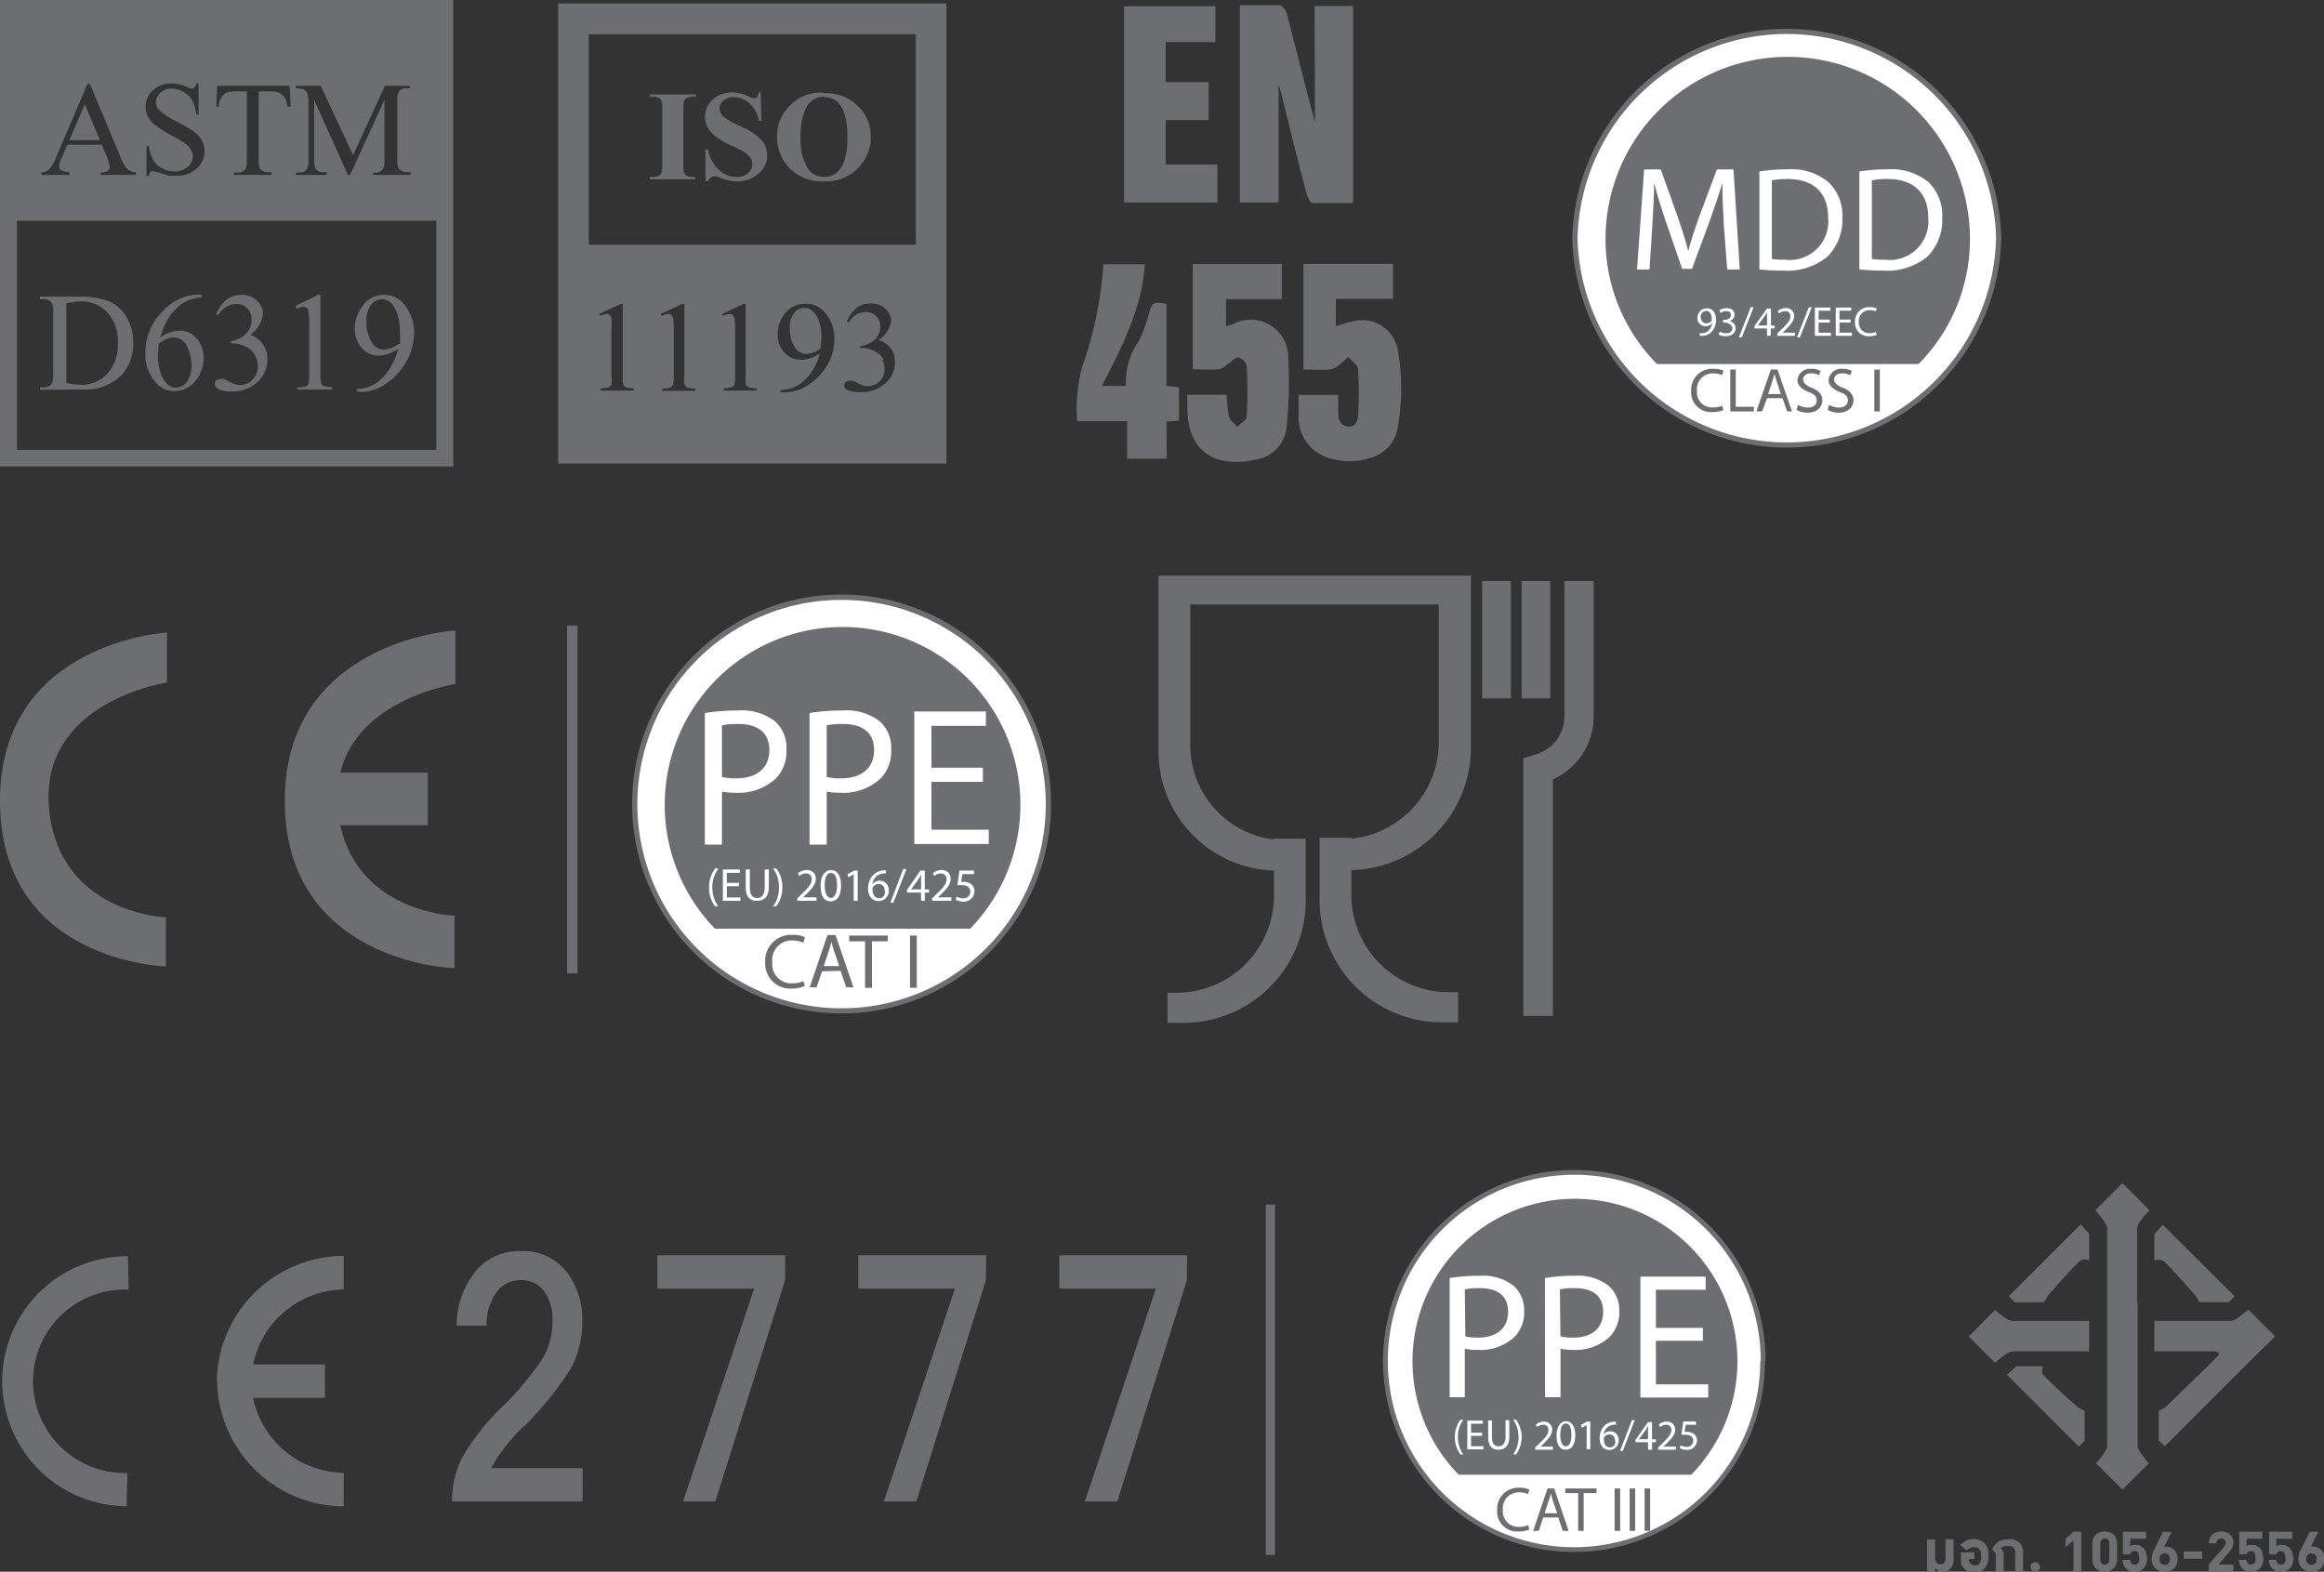 <svg xmlns="http://www.w3.org/2000/svg" viewBox="0 0 185.96 125.76"><rect x="0" y="0" width="185.96" height="125.76" fill="#333333" stroke="none"/><defs><style>.cls-1,.cls-2{fill:#6d6e71;}.cls-1{fill-rule:evenodd;}.cls-3{fill:#fff;}</style></defs><title>Asset 8</title><g id="Layer_2" data-name="Layer 2"><g id="Layer_1-2" data-name="Layer 1"><path class="cls-1" d="M92.7,46.06h25v13.8a9.8,9.8,0,0,1-9.57,9.76v2a7.8,7.8,0,0,0,7.78,7.77h.76v2.41h-1.31a9.79,9.79,0,0,1-9.77-9.76v-5h2.54v.07a7.79,7.79,0,0,0,7-7.74v-11H95.24V59.64a7.61,7.61,0,0,0,6.7,7.53v-.06h2.54v.11h0v2.4h0v2.46a9.78,9.78,0,0,1-9.75,9.76H93.42V79.43h.75a7.79,7.79,0,0,0,7.77-7.77v-2A9.55,9.55,0,0,1,92.7,60.1Zm25.9,9.82h2.3V46.49h-2.3Zm3.16,0h2.29V46.49h-2.29Zm.13,25.41V60.67l.85-.26a3.71,3.71,0,0,0,1.52-.84,3.31,3.31,0,0,0,.92-2.28V46.49h2.34V57.33a5.5,5.5,0,0,1-1.63,3.91,5.74,5.74,0,0,1-1.63,1.12V81.29Z"/><path class="cls-2" d="M13.36,50.61v4s-10.17,1.5-9.44,10,9.36,8.79,9.36,8.79v3.93S.07,77,0,64.18,13.36,50.61,13.36,50.61"/><path class="cls-2" d="M36.32,54.75l.12,0V50.46h-.15c-.14,0-13.57.94-13.5,13.71s13.3,13.29,13.43,13.29h.15V73.26h-.14c-.08,0-7.51-.34-9-7.22h7V61.82h-7c1.42-5.85,9-7.06,9.13-7.07"/><rect class="cls-2" x="45.38" y="50.05" width="0.83" height="27.83"/><path class="cls-2" d="M84.1,64.32A16.76,16.76,0,1,1,67.34,47.57,16.76,16.76,0,0,1,84.1,64.32"/><path class="cls-3" d="M83.68,64.32A16.34,16.34,0,1,1,67.34,48,16.34,16.34,0,0,1,83.68,64.32"/><path class="cls-2" d="M77.63,74.31a14.23,14.23,0,1,0-20.42,0Z"/><path class="cls-3" d="M56.4,57.05a16,16,0,0,1,2.63-.2,4.33,4.33,0,0,1,3,.88A2.86,2.86,0,0,1,62.93,60a3.09,3.09,0,0,1-.82,2.26,4.35,4.35,0,0,1-3.24,1.17,5.2,5.2,0,0,1-1.1-.09v4.24H56.4Zm1.37,5.12a4.54,4.54,0,0,0,1.13.11c1.65,0,2.66-.81,2.66-2.27s-1-2.08-2.5-2.08a5.87,5.87,0,0,0-1.29.11Z"/><path class="cls-3" d="M64.78,57.05a15.9,15.9,0,0,1,2.63-.2,4.33,4.33,0,0,1,3,.88A2.86,2.86,0,0,1,71.31,60a3.09,3.09,0,0,1-.82,2.26,4.35,4.35,0,0,1-3.24,1.17,5.2,5.2,0,0,1-1.1-.09v4.24H64.78Zm1.37,5.12a4.54,4.54,0,0,0,1.13.11c1.65,0,2.66-.81,2.66-2.27s-1-2.08-2.5-2.08a5.87,5.87,0,0,0-1.29.11Z"/><polygon class="cls-3" points="78.65 62.56 74.53 62.56 74.53 66.39 79.12 66.39 79.12 67.53 73.16 67.53 73.16 56.93 78.89 56.93 78.89 58.08 74.53 58.08 74.53 61.43 78.65 61.43 78.65 62.56"/><path class="cls-3" d="M57.49,69.5A2.39,2.39,0,0,0,57,71a2.47,2.47,0,0,0,.47,1.51h-.26A2.42,2.42,0,0,1,56.74,71a2.52,2.52,0,0,1,.49-1.52Z"/><polygon class="cls-3" points="59.14 70.91 58.16 70.91 58.16 71.81 59.25 71.81 59.25 72.08 57.84 72.08 57.84 69.57 59.2 69.57 59.2 69.84 58.16 69.84 58.16 70.64 59.14 70.64 59.14 70.91"/><path class="cls-3" d="M60,69.57v1.49c0,.56.25.8.59.8s.6-.25.6-.8V69.57h.33V71c0,.76-.4,1.08-.95,1.08s-.9-.29-.9-1.07V69.57Z"/><path class="cls-3" d="M61.86,72.53A2.54,2.54,0,0,0,62.33,71a2.45,2.45,0,0,0-.47-1.51h.25A2.34,2.34,0,0,1,62.6,71a2.39,2.39,0,0,1-.49,1.52Z"/><path class="cls-3" d="M63.8,72.08v-.2l.25-.25c.62-.59.9-.9.9-1.26a.44.44,0,0,0-.48-.48.77.77,0,0,0-.51.21l-.11-.23a1.09,1.09,0,0,1,.69-.25.68.68,0,0,1,.74.7c0,.45-.33.81-.83,1.3l-.2.18h1.09v.27Z"/><path class="cls-3" d="M67.3,70.85c0,.82-.3,1.27-.84,1.27s-.79-.44-.8-1.24.35-1.26.85-1.26.79.46.79,1.23m-1.31,0c0,.63.2,1,.49,1s.5-.39.5-1-.15-1-.49-1-.5.34-.5,1"/><polygon class="cls-3" points="68.31 69.97 68.3 69.97 67.88 70.19 67.82 69.95 68.35 69.66 68.63 69.66 68.63 72.08 68.31 72.08 68.31 69.97"/><path class="cls-3" d="M70.89,69.89a1.14,1.14,0,0,0-.25,0,1,1,0,0,0-.84.86h0a.74.74,0,0,1,1.32.5.82.82,0,0,1-.81.85c-.52,0-.85-.4-.85-1A1.53,1.53,0,0,1,69.88,70a1.35,1.35,0,0,1,.77-.36l.24,0Zm-.1,1.4c0-.35-.19-.56-.49-.56a.58.58,0,0,0-.48.3.33.33,0,0,0,0,.15c0,.4.19.69.53.69s.47-.24.47-.58"/><polygon class="cls-3" points="71.24 72.23 72.28 69.53 72.53 69.53 71.49 72.23 71.24 72.23"/><path class="cls-3" d="M73.7,72.08v-.66H72.57v-.21l1.08-1.55H74v1.51h.34v.25H74v.66Zm0-.91v-.81c0-.13,0-.25,0-.38h0l-.2.36-.6.82h.8Z"/><path class="cls-3" d="M74.59,72.08v-.2l.25-.25c.62-.59.9-.9.9-1.26a.44.44,0,0,0-.48-.48.77.77,0,0,0-.51.21l-.1-.23a1,1,0,0,1,.68-.25.68.68,0,0,1,.74.7c0,.45-.32.81-.83,1.3l-.2.18h1.09v.27Z"/><path class="cls-3" d="M77.94,69.94H77l-.09.62.2,0a1,1,0,0,1,.52.13.69.69,0,0,1,.34.62.83.83,0,0,1-.9.83,1.14,1.14,0,0,1-.6-.15l.08-.25a1.08,1.08,0,0,0,.52.14.53.53,0,0,0,.57-.53c0-.31-.21-.53-.7-.53l-.33,0,.16-1.16h1.16Z"/><path class="cls-2" d="M64.4,78.9a2.69,2.69,0,0,1-1.11.2A2,2,0,0,1,61.23,77a2.08,2.08,0,0,1,2.18-2.2,2.22,2.22,0,0,1,1,.19l-.13.44a2,2,0,0,0-.85-.18A1.56,1.56,0,0,0,61.8,77a1.52,1.52,0,0,0,1.6,1.68,2.27,2.27,0,0,0,.89-.17Z"/><path class="cls-2" d="M65.78,77.72,65.34,79h-.55l1.42-4.18h.65L68.29,79h-.58l-.45-1.32Zm1.37-.42-.41-1.2a6.78,6.78,0,0,1-.21-.76h0q-.09.38-.21.75l-.41,1.21Z"/><polygon class="cls-2" points="69.22 75.32 67.95 75.32 67.95 74.86 71.04 74.86 71.04 75.32 69.77 75.32 69.77 79.04 69.22 79.04 69.22 75.32"/><rect class="cls-2" x="72.82" y="74.86" width="0.54" height="4.18"/><path class="cls-2" d="M0,37.33H36.27V0H0ZM32,13.56a.79.79,0,0,0,.61.22h.25V14h-3v-.19H30a.71.71,0,0,0,.64-.28,1.5,1.5,0,0,0,.12-.76V8l-2.75,6h-.17L25.14,8v4.74a1.53,1.53,0,0,0,.14.82.81.81,0,0,0,.61.22h.26V14H23.67v-.19h.26a.71.71,0,0,0,.63-.28,1.5,1.5,0,0,0,.12-.76V8.1a1.61,1.61,0,0,0-.11-.68.57.57,0,0,0-.27-.26,1.54,1.54,0,0,0-.63-.1V6.87h2l2.58,5.55L30.8,6.87h2v.19h-.25a.72.72,0,0,0-.64.27,1.55,1.55,0,0,0-.12.77v4.64a1.41,1.41,0,0,0,.15.82m-11.08,0a.82.82,0,0,0,.61.22h.25V14h-3v-.19H19a.74.74,0,0,0,.64-.28,1.67,1.67,0,0,0,.11-.76V7.31h-.85a2.32,2.32,0,0,0-.71.08.88.88,0,0,0-.46.38,1.49,1.49,0,0,0-.23.77h-.2l.08-1.67h5.8l.08,1.67H23a1.86,1.86,0,0,0-.16-.63,1,1,0,0,0-.43-.45,1.47,1.47,0,0,0-.71-.15h-1v5.43a1.53,1.53,0,0,0,.14.82M15.29,12a1.58,1.58,0,0,0-.45-.5,12.88,12.88,0,0,0-1.11-.66,11.16,11.16,0,0,1-1.3-.82,2,2,0,0,1-.58-.67,1.57,1.57,0,0,1-.2-.81,1.77,1.77,0,0,1,.58-1.31,2.12,2.12,0,0,1,1.5-.55,3,3,0,0,1,1.2.27,1.12,1.12,0,0,0,.41.13A.32.32,0,0,0,15.57,7a.65.65,0,0,0,.13-.32h.19V9.16H15.7A3.16,3.16,0,0,0,15.37,8a1.93,1.93,0,0,0-.7-.66,2,2,0,0,0-.93-.25,1.21,1.21,0,0,0-.9.34,1,1,0,0,0-.36.75.87.87,0,0,0,.23.6,5.78,5.78,0,0,0,1.54,1,10.5,10.5,0,0,1,1.36.82,2,2,0,0,1,.56.68,1.73,1.73,0,0,1,.2.81,1.83,1.83,0,0,1-.63,1.39,2.24,2.24,0,0,1-1.61.58,3.52,3.52,0,0,1-.58,0c-.11,0-.33-.09-.67-.2a3.87,3.87,0,0,0-.65-.16.29.29,0,0,0-.21.08.58.58,0,0,0-.11.32h-.19V11.69h.19a3.22,3.22,0,0,0,.37,1.15,1.67,1.67,0,0,0,.7.63,2.16,2.16,0,0,0,1,.25,1.5,1.5,0,0,0,1-.34A1.05,1.05,0,0,0,15.29,12m-6.72.58-.43-1H5.39l-.48,1.12a1.77,1.77,0,0,0-.18.62.36.36,0,0,0,.15.29,1.49,1.49,0,0,0,.67.16V14H3.31v-.19a1.23,1.23,0,0,0,.58-.21,3.11,3.11,0,0,0,.59-1L7,6.71h.19l2.47,5.9a2.72,2.72,0,0,0,.54.93,1.13,1.13,0,0,0,.68.24V14H8.06v-.19a1.22,1.22,0,0,0,.57-.14.37.37,0,0,0,.15-.3,2.25,2.25,0,0,0-.21-.73M1.36,17.66H34.91V36H1.36Z"/><polygon class="cls-2" points="5.55 11.21 7.99 11.21 6.79 8.34 5.55 11.21"/><path class="cls-2" d="M3.2,31.18V31h.27a.73.73,0,0,0,.67-.3,1.72,1.72,0,0,0,.12-.81V25.05a1.57,1.57,0,0,0-.15-.87.8.8,0,0,0-.64-.24H3.2v-.2h3a6.49,6.49,0,0,1,2.54.38,3,3,0,0,1,1.39,1.26,3.83,3.83,0,0,1,.53,2A3.7,3.7,0,0,1,9.74,30a4.17,4.17,0,0,1-3.22,1.17Zm2.11-.54a5.83,5.83,0,0,0,1.17.15,2.79,2.79,0,0,0,2.11-.89,3.42,3.42,0,0,0,.84-2.43A3.42,3.42,0,0,0,8.59,25a2.82,2.82,0,0,0-2.15-.88,5,5,0,0,0-1.13.15Z"/><path class="cls-2" d="M16.14,23.59v.2a3.57,3.57,0,0,0-1.18.29,3.09,3.09,0,0,0-.9.66,3.77,3.77,0,0,0-.74,1A5.52,5.52,0,0,0,12.83,27a2.76,2.76,0,0,1,1.58-.54,1.73,1.73,0,0,1,1.32.61,2.28,2.28,0,0,1,.56,1.58,2.82,2.82,0,0,1-.56,1.7,2.13,2.13,0,0,1-1.8.94,1.82,1.82,0,0,1-1.3-.51,3.34,3.34,0,0,1-1-2.54,4.56,4.56,0,0,1,.4-1.9,4.83,4.83,0,0,1,1.15-1.59,4,4,0,0,1,1.42-.94,3.77,3.77,0,0,1,1.26-.24Zm-3.41,3.83a8.83,8.83,0,0,0-.1,1.2,3.81,3.81,0,0,0,.2,1.14,2.15,2.15,0,0,0,.58,1,.92.92,0,0,0,.68.26,1.09,1.09,0,0,0,.85-.45,2,2,0,0,0,.38-1.29,3.34,3.34,0,0,0-.38-1.62A1.17,1.17,0,0,0,13.88,27a1.47,1.47,0,0,0-.44.08,5.34,5.34,0,0,0-.71.38"/><path class="cls-2" d="M17.29,25.15A3.12,3.12,0,0,1,18.1,24a1.82,1.82,0,0,1,1.21-.4,1.67,1.67,0,0,1,1.37.58,1.43,1.43,0,0,1,.36.92,2.36,2.36,0,0,1-1,1.68,2.18,2.18,0,0,1,1,.77,1.93,1.93,0,0,1,.35,1.17,2.44,2.44,0,0,1-.61,1.67,2.89,2.89,0,0,1-2.32.93,2,2,0,0,1-1-.19.51.51,0,0,1-.27-.4.35.35,0,0,1,.13-.28.41.41,0,0,1,.31-.12,1,1,0,0,1,.28,0l.42.2a3.45,3.45,0,0,0,.45.21,1.56,1.56,0,0,0,.44.06,1.31,1.31,0,0,0,1-.44,1.4,1.4,0,0,0,.41-1,2,2,0,0,0-.19-.85,1.53,1.53,0,0,0-.31-.46,2.2,2.2,0,0,0-.65-.4,2.22,2.22,0,0,0-.84-.18h-.17v-.16A2.34,2.34,0,0,0,19.3,27a1.7,1.7,0,0,0,.63-.62,1.67,1.67,0,0,0,.2-.8,1.2,1.2,0,0,0-1.24-1.26,1.67,1.67,0,0,0-1.42.91Z"/><path class="cls-2" d="M23.65,24.47l1.81-.88h.18v6.27a2.89,2.89,0,0,0,.06.78.41.41,0,0,0,.21.24,2.05,2.05,0,0,0,.67.09v.2H23.79V31a2.08,2.08,0,0,0,.68-.09.43.43,0,0,0,.21-.21,3,3,0,0,0,.06-.81v-4a5.36,5.36,0,0,0-.06-1,.41.41,0,0,0-.14-.26.38.38,0,0,0-.24-.08,1.38,1.38,0,0,0-.57.17Z"/><path class="cls-2" d="M28.54,31.33v-.21a2.76,2.76,0,0,0,1.33-.33,3.53,3.53,0,0,0,1.19-1.12,4.94,4.94,0,0,0,.8-1.76,3,3,0,0,1-1.56.55,1.76,1.76,0,0,1-1.34-.6,2.31,2.31,0,0,1-.57-1.61A2.9,2.9,0,0,1,29,24.51a2.06,2.06,0,0,1,1.75-.92,2,2,0,0,1,1.57.75,3.44,3.44,0,0,1,.81,2.32A4.6,4.6,0,0,1,32.47,29a5,5,0,0,1-1.69,1.77,3.42,3.42,0,0,1-1.92.59ZM32,27.51A9.72,9.72,0,0,0,32,26.37a4.09,4.09,0,0,0-.18-1.15,2.2,2.2,0,0,0-.51-.95,1,1,0,0,0-.76-.33,1.09,1.09,0,0,0-.85.44,2,2,0,0,0-.37,1.31,2.9,2.9,0,0,0,.49,1.8,1.06,1.06,0,0,0,.88.48,1.87,1.87,0,0,0,.6-.12,2.4,2.4,0,0,0,.61-.34"/><path class="cls-2" d="M105.19.48h3.08V16.25c-1,0-2.14,0-3.22,0-.19,0-.44-.49-.51-.79-.7-2.64-1.36-5.28-2-7.92-.05-.22-.12-.43-.23-.79v9.45h-3.1V.42c1.08,0,2.15,0,3.2,0,.21,0,.51.45.58.74.75,2.88,1.46,5.76,2.23,8.64Z"/><path class="cls-2" d="M95,31.59h3.16a9.88,9.88,0,0,0,.18,1.75c.08.3.43.54.66.81.27-.27.74-.51.76-.79a40.06,40.06,0,0,0,0-4.1,1,1,0,0,0-.68-.67c-.24,0-.53.34-.8.52s-.49.42-.76.44c-.67.06-1.36,0-2.08,0V21.13h7.13v2.8H98.1V26.1c.21-.07.41-.1.59-.18a3,3,0,0,1,4.39,2.67,34.31,34.31,0,0,1-.13,5.55,2.91,2.91,0,0,1-2.57,2.65l-.37.08c-3.15.5-5-1.06-5-4.23Z"/><path class="cls-2" d="M103.89,31.6h3.19c0,.52,0,1,0,1.47s.18,1,.78,1.06.79-.44.81-.91a29.81,29.81,0,0,0,0-3.66c0-.35-.5-.67-.78-1-.25.22-.5.47-.77.67a1.66,1.66,0,0,1-.71.34c-.68.05-1.37,0-2.11,0V21.12h7.17v2.79h-4.58v2.18c.51-.14,1-.3,1.46-.4A2.9,2.9,0,0,1,111.85,28a17.7,17.7,0,0,1,0,6.16,3,3,0,0,1-2.14,2.46,5.46,5.46,0,0,1-3.46,0,3.4,3.4,0,0,1-2.34-3.41c0-.53,0-1.06,0-1.68"/><polygon class="cls-2" points="93.28 3.37 93.28 6.57 96.71 6.57 96.71 9.61 93.28 9.61 93.28 13.17 97.41 13.17 97.41 16.2 89.95 16.2 89.95 0.5 97.25 0.5 97.25 3.37 93.28 3.37"/><path class="cls-2" d="M93.36,36.7H90.19v-3h-4a12.91,12.91,0,0,1,.41-4.35,31.23,31.23,0,0,0,1.69-8.2h3.32c-.23,3.54-1.84,6.6-3.44,9.73H90s.1-.08.1-.11a5.43,5.43,0,0,1,1-3.43,10.8,10.8,0,0,0,.82-2.21c.3-.95.33-1,1.42-.81v6.57l1,.1v2.67l-1,.07Z"/><path class="cls-2" d="M55.63,14.16v.19H52v-.19h.23a1,1,0,0,0,.49-.1.5.5,0,0,0,.21-.24,1.9,1.9,0,0,0,.06-.63V8.71a2.1,2.1,0,0,0-.06-.65.49.49,0,0,0-.23-.22.91.91,0,0,0-.47-.1H52V7.55h3.68v.19h-.24a.89.89,0,0,0-.49.11.43.43,0,0,0-.21.23,2,2,0,0,0-.06.63v4.48a2.1,2.1,0,0,0,.06.65.56.56,0,0,0,.23.23,1.06,1.06,0,0,0,.47.09Z"/><path class="cls-2" d="M60.87,7.4l.05,2.26h-.21A2.26,2.26,0,0,0,60,8.29a1.91,1.91,0,0,0-1.28-.51,1.22,1.22,0,0,0-.83.27.8.8,0,0,0-.31.63.69.69,0,0,0,.11.4,1.64,1.64,0,0,0,.48.46,10.4,10.4,0,0,0,1.13.59,4.88,4.88,0,0,1,1.66,1.11,1.83,1.83,0,0,1,.43,1.19,1.9,1.9,0,0,1-.69,1.47,2.57,2.57,0,0,1-1.75.61,2.45,2.45,0,0,1-.62-.07,4.47,4.47,0,0,1-.75-.24,1.05,1.05,0,0,0-.41-.1.48.48,0,0,0-.28.1.84.84,0,0,0-.25.3h-.19V11.94h.19a3,3,0,0,0,.88,1.65,2.1,2.1,0,0,0,1.41.57,1.39,1.39,0,0,0,.93-.3,1,1,0,0,0,.34-.72.84.84,0,0,0-.13-.46,1.34,1.34,0,0,0-.4-.43,6.41,6.41,0,0,0-1-.53,7.6,7.6,0,0,1-1.38-.78,2.32,2.32,0,0,1-.65-.72,1.71,1.71,0,0,1-.22-.87A1.81,1.81,0,0,1,57,8,2.21,2.21,0,0,1,58.6,7.4a3,3,0,0,1,.67.08,3.18,3.18,0,0,1,.59.22,1.54,1.54,0,0,0,.49.17.29.29,0,0,0,.22-.09.85.85,0,0,0,.14-.38Z"/><path class="cls-2" d="M65.89,7.46a3.55,3.55,0,0,1,2.73,1,3.35,3.35,0,0,1,1.06,2.52A3.55,3.55,0,0,1,66,14.51,3.61,3.61,0,0,1,63,13.26a3.54,3.54,0,0,1-.82-2.33,3.32,3.32,0,0,1,1.07-2.52,3.43,3.43,0,0,1,2.62-1m.07.32a1.61,1.61,0,0,0-1.48,1A5,5,0,0,0,64.07,11a4.19,4.19,0,0,0,.64,2.57,1.45,1.45,0,0,0,1.23.58,1.52,1.52,0,0,0,.9-.25,2.08,2.08,0,0,0,.71-1A5.49,5.49,0,0,0,67.8,11a5.76,5.76,0,0,0-.26-2,2,2,0,0,0-.66-.95A1.63,1.63,0,0,0,66,7.78"/><path class="cls-2" d="M44.66,37.09H75.73V.28H44.66ZM73.28,19.58H47.11V2.74H73.28ZM49.88,30.77a.37.37,0,0,0,.2.21,1.93,1.93,0,0,0,.64.09v.18H48.07v-.18a1.78,1.78,0,0,0,.64-.09.44.44,0,0,0,.21-.19,3.14,3.14,0,0,0,0-.74V26.38a4.8,4.8,0,0,0,0-.95.4.4,0,0,0-.13-.23.31.31,0,0,0-.23-.08,1.35,1.35,0,0,0-.54.16l-.08-.16,1.72-.8h.17v5.73a3.17,3.17,0,0,0,.05.72m4.92,0A.41.41,0,0,0,55,31a1.93,1.93,0,0,0,.64.09v.18H53v-.18a1.78,1.78,0,0,0,.64-.09.44.44,0,0,0,.21-.19,2.48,2.48,0,0,0,.06-.74V26.38a4.52,4.52,0,0,0-.06-.95.4.4,0,0,0-.13-.23.31.31,0,0,0-.23-.08,1.27,1.27,0,0,0-.53.16l-.08-.16,1.71-.8h.17v5.73a3.17,3.17,0,0,0,0,.72m4.92,0a.39.39,0,0,0,.21.21,1.8,1.8,0,0,0,.63.09v.18H57.91v-.18a1.9,1.9,0,0,0,.65-.09.46.46,0,0,0,.2-.19,2.48,2.48,0,0,0,.06-.74V26.38a4.52,4.52,0,0,0-.06-.95.35.35,0,0,0-.13-.23.31.31,0,0,0-.23-.08,1.31,1.31,0,0,0-.53.16l-.08-.16,1.71-.8h.17v5.73a3.17,3.17,0,0,0,0,.72m4.36-2a1.7,1.7,0,0,1-1.27-.56,2.05,2.05,0,0,1-.53-1.47,2.6,2.6,0,0,1,.53-1.59,2,2,0,0,1,1.67-.84A1.9,1.9,0,0,1,66,25a3.08,3.08,0,0,1,.76,2.12,4.1,4.1,0,0,1-.57,2.11,4.82,4.82,0,0,1-1.61,1.63,3.39,3.39,0,0,1-1.83.53h-.29V31.2a2.72,2.72,0,0,0,1.26-.3,3.28,3.28,0,0,0,1.12-1,4.31,4.31,0,0,0,.75-1.61,2.83,2.83,0,0,1-1.47.51m6.58,0a1.35,1.35,0,0,0-.3-.43,2.28,2.28,0,0,0-.61-.36,2,2,0,0,0-.79-.16h-.17v-.15a2.36,2.36,0,0,0,.83-.29,1.52,1.52,0,0,0,.59-.56,1.42,1.42,0,0,0,.19-.73,1.06,1.06,0,0,0-.34-.83,1.12,1.12,0,0,0-.83-.32,1.55,1.55,0,0,0-1.34.83l-.17-.08a2.61,2.61,0,0,1,.76-1.06,1.72,1.72,0,0,1,1.14-.37,1.59,1.59,0,0,1,1.3.53,1.24,1.24,0,0,1,.34.84,2.14,2.14,0,0,1-1,1.54,2,2,0,0,1,1,.7A1.77,1.77,0,0,1,71.61,29,2.24,2.24,0,0,1,71,30.53a2.82,2.82,0,0,1-2.2.84,2,2,0,0,1-1-.17.45.45,0,0,1-.25-.36.34.34,0,0,1,.12-.26.44.44,0,0,1,.29-.11.88.88,0,0,1,.27,0l.4.18a2.34,2.34,0,0,0,.42.19,1.44,1.44,0,0,0,.41.05,1.27,1.27,0,0,0,.93-.39,1.29,1.29,0,0,0,.39-.94,1.77,1.77,0,0,0-.18-.77"/><path class="cls-2" d="M65.73,26.85a3.82,3.82,0,0,0-.17-1.05,1.84,1.84,0,0,0-.49-.86,1,1,0,0,0-.71-.3,1,1,0,0,0-.81.4,1.8,1.8,0,0,0-.35,1.19,2.71,2.71,0,0,0,.46,1.66,1,1,0,0,0,.84.43,1.89,1.89,0,0,0,.56-.11,2.14,2.14,0,0,0,.58-.31,8.06,8.06,0,0,0,.09-1"/><path class="cls-2" d="M160.14,19.06a17.17,17.17,0,0,1-34.33,0,17.17,17.17,0,0,1,34.33,0"/><path class="cls-3" d="M159.72,19.06a16.75,16.75,0,0,1-33.49,0,16.75,16.75,0,0,1,33.49,0"/><path class="cls-2" d="M153.51,29.13a14.15,14.15,0,0,0,4.12-10,14.58,14.58,0,0,0-29.16,0,14.19,14.19,0,0,0,4.12,10Z"/><path class="cls-3" d="M137.94,18.08c-.06-1.11-.13-2.45-.12-3.44h0c-.28.93-.62,1.92-1,3l-1.43,3.87h-.79l-1.31-3.8c-.38-1.12-.7-2.14-.93-3.09h0c0,1-.08,2.33-.15,3.52l-.22,3.42h-1l.57-8h1.33l1.38,3.85c.34,1,.61,1.86.82,2.68h0c.2-.8.49-1.67.85-2.68l1.44-3.85h1.33l.5,8h-1Z"/><path class="cls-3" d="M140.78,13.72a14.33,14.33,0,0,1,2.22-.17,4.69,4.69,0,0,1,3.28,1,3.65,3.65,0,0,1,1.14,2.86,4.17,4.17,0,0,1-1.17,3.1,5,5,0,0,1-3.57,1.14,17,17,0,0,1-1.9-.09Zm1,7a6.45,6.45,0,0,0,1.06.06,3.08,3.08,0,0,0,3.44-3.38c0-1.88-1.06-3.08-3.27-3.08a6,6,0,0,0-1.23.11Z"/><path class="cls-3" d="M148.78,13.72a14.33,14.33,0,0,1,2.22-.17,4.69,4.69,0,0,1,3.28,1,3.65,3.65,0,0,1,1.13,2.86,4.16,4.16,0,0,1-1.16,3.1,5.05,5.05,0,0,1-3.58,1.14,16.84,16.84,0,0,1-1.89-.09Zm1,7a6.45,6.45,0,0,0,1.06.06,3.09,3.09,0,0,0,3.45-3.38c0-1.88-1.08-3.08-3.28-3.08a6,6,0,0,0-1.23.11Z"/><path class="cls-3" d="M136,26.66a1,1,0,0,0,.24,0,.81.81,0,0,0,.47-.21,1,1,0,0,0,.29-.58h0a.65.65,0,0,1-.52.23.64.64,0,0,1-.66-.66.76.76,0,0,1,.76-.77c.45,0,.73.36.73.91a1.34,1.34,0,0,1-.38,1,1,1,0,0,1-.64.29,1.52,1.52,0,0,1-.28,0Zm.11-1.25a.42.42,0,0,0,.43.46.49.49,0,0,0,.43-.23.15.15,0,0,0,0-.1c0-.38-.14-.66-.45-.66a.47.47,0,0,0-.44.53"/><path class="cls-3" d="M137.62,26.53a1,1,0,0,0,.49.14c.39,0,.51-.24.51-.42s-.29-.44-.58-.44h-.16v-.22H138c.22,0,.5-.11.5-.37s-.12-.32-.39-.32a.77.77,0,0,0-.44.14l-.08-.22a1.08,1.08,0,0,1,.58-.16c.43,0,.63.25.63.52a.55.55,0,0,1-.41.51h0a.58.58,0,0,1,.49.56c0,.35-.27.65-.8.65a1.17,1.17,0,0,1-.58-.14Z"/><polygon class="cls-3" points="139.14 27 140.09 24.58 140.32 24.58 139.37 27 139.14 27"/><path class="cls-3" d="M141.39,26.87v-.59h-1v-.2l1-1.39h.32v1.36H142v.23h-.31v.59Zm0-.82v-.73c0-.11,0-.23,0-.34h0c-.07.12-.12.22-.19.32l-.54.74h.73Z"/><path class="cls-3" d="M142.21,26.87v-.18l.23-.23c.56-.53.82-.81.82-1.14a.38.38,0,0,0-.44-.42.83.83,0,0,0-.47.18l-.09-.2a1,1,0,0,1,.63-.23.62.62,0,0,1,.67.64c0,.4-.29.72-.76,1.17l-.17.16h1v.25Z"/><polygon class="cls-3" points="143.79 27 144.74 24.58 144.97 24.58 144.02 27 143.79 27"/><polygon class="cls-3" points="146.41 25.81 145.52 25.81 145.52 26.62 146.51 26.62 146.51 26.87 145.22 26.87 145.22 24.61 146.46 24.61 146.46 24.86 145.52 24.86 145.52 25.57 146.41 25.57 146.41 25.81"/><polygon class="cls-3" points="148.08 25.81 147.19 25.81 147.19 26.62 148.18 26.62 148.18 26.87 146.89 26.87 146.89 24.61 148.13 24.61 148.13 24.86 147.19 24.86 147.19 25.57 148.08 25.57 148.08 25.81"/><path class="cls-3" d="M150.17,26.8a1.61,1.61,0,0,1-.61.1,1.06,1.06,0,0,1-1.13-1.14,1.12,1.12,0,0,1,1.2-1.18,1.25,1.25,0,0,1,.54.1l-.07.23a1.17,1.17,0,0,0-.46-.09.85.85,0,0,0-.9.93.83.83,0,0,0,.88.91,1.14,1.14,0,0,0,.48-.1Z"/><path class="cls-2" d="M137.9,32.81a2.18,2.18,0,0,1-.9.16,1.58,1.58,0,0,1-1.68-1.7,1.68,1.68,0,0,1,1.78-1.76,1.88,1.88,0,0,1,.81.15l-.11.36a1.62,1.62,0,0,0-.69-.14,1.25,1.25,0,0,0-1.32,1.38,1.21,1.21,0,0,0,1.3,1.34,1.89,1.89,0,0,0,.72-.13Z"/><polygon class="cls-2" points="138.45 29.57 138.89 29.57 138.89 32.55 140.34 32.55 140.34 32.92 138.45 32.92 138.45 29.57"/><path class="cls-2" d="M141.39,31.86,141,32.92h-.46l1.16-3.35h.53l1.16,3.35H143l-.37-1.06Zm1.11-.33-.33-1c-.07-.22-.13-.41-.18-.61h0c-.06.2-.11.4-.18.61l-.33,1Z"/><path class="cls-2" d="M143.87,32.39a1.57,1.57,0,0,0,.79.22c.45,0,.71-.23.71-.57s-.18-.49-.64-.67-.9-.48-.9-.95a1,1,0,0,1,1.1-.91,1.48,1.48,0,0,1,.75.17l-.12.35a1.36,1.36,0,0,0-.64-.16c-.47,0-.64.27-.64.5s.2.47.67.65.87.49.87,1-.39,1-1.19,1a1.77,1.77,0,0,1-.87-.22Z"/><path class="cls-2" d="M146.36,32.39a1.6,1.6,0,0,0,.79.22c.45,0,.71-.23.71-.57s-.18-.49-.64-.67-.9-.48-.9-.95a1,1,0,0,1,1.1-.91,1.55,1.55,0,0,1,.76.17l-.13.35a1.36,1.36,0,0,0-.64-.16c-.47,0-.65.27-.65.5s.21.47.68.65.87.49.87,1-.39,1-1.19,1a1.77,1.77,0,0,1-.87-.22Z"/><rect class="cls-2" x="149.98" y="29.57" width="0.44" height="3.35"/><path class="cls-2" d="M156.32,123.18v1.63a1.1,1.1,0,0,1-.06.37,1,1,0,0,1-.17.31.74.74,0,0,1-.27.19.87.87,0,0,1-.37.08.77.77,0,0,1-.34-.08,1.17,1.17,0,0,1-.29-.22v.26h-.62v-2.54h.64v1.51a.45.45,0,0,0,.15.37.43.43,0,0,0,.57,0,.44.44,0,0,0,.12-.36v-1.54Z"/><path class="cls-2" d="M156.85,123.63a2.55,2.55,0,0,1,.49-.36,1.26,1.26,0,0,1,.57-.12,1.15,1.15,0,0,1,.89.33,1.39,1.39,0,0,1,.31,1,1.42,1.42,0,0,1-.3,1,1.06,1.06,0,0,1-.84.35,1,1,0,0,1-.66-.21,1.17,1.17,0,0,1-.4-.54s0-.1,0-.16a1.64,1.64,0,0,1,0-.23c0-.07,0-.16,0-.24v-.24h1.07v.54h-.45a.52.52,0,0,0,.14.35.49.49,0,0,0,.36.15.39.39,0,0,0,.25-.06.41.41,0,0,0,.16-.16,1.23,1.23,0,0,0,.08-.23,2.46,2.46,0,0,0,0-.28,2.11,2.11,0,0,0,0-.25.85.85,0,0,0-.09-.24.58.58,0,0,0-.18-.17.54.54,0,0,0-.29-.07.67.67,0,0,0-.28.06,1.18,1.18,0,0,0-.3.21Z"/><path class="cls-2" d="M160.33,124.22v1.5h-.63v-1.4l-.28-.37a1.17,1.17,0,0,1,.51-.6,1.52,1.52,0,0,1,.79-.19,1.21,1.21,0,0,1,.88.28,1,1,0,0,1,.28.77v1.51h-.63v-1.48a.47.47,0,0,0-.54-.53,1.24,1.24,0,0,0-.3,0,.42.42,0,0,0-.29.17Z"/><path class="cls-2" d="M162.48,125.38a.36.36,0,0,1,.37-.38.38.38,0,0,1,.38.38.36.36,0,0,1-.11.26.33.33,0,0,1-.27.11.36.36,0,0,1-.27-.11.4.4,0,0,1-.1-.26"/><polygon class="cls-2" points="165.92 125.72 165.92 123.25 165.28 123.8 165.28 123.12 165.92 122.56 166.54 122.56 166.54 125.72 165.92 125.72"/><path class="cls-2" d="M169.4,124.79a.93.93,0,0,1-.08.42.9.9,0,0,1-.21.3,1,1,0,0,1-.31.18,1.07,1.07,0,0,1-.76,0,1,1,0,0,1-.31-.18,1.11,1.11,0,0,1-.22-.3,1.08,1.08,0,0,1-.08-.42v-1.31a1,1,0,0,1,.08-.4.89.89,0,0,1,.53-.48,1.23,1.23,0,0,1,.76,0,1,1,0,0,1,.31.18.81.81,0,0,1,.21.3.84.84,0,0,1,.08.4Zm-.62-1.29a.37.37,0,0,0-.1-.29.33.33,0,0,0-.26-.11.36.36,0,0,0-.26.11.4.4,0,0,0-.1.29v1.29a.45.45,0,0,0,.1.3.35.35,0,0,0,.26.1.33.33,0,0,0,.26-.1.4.4,0,0,0,.1-.3Z"/><path class="cls-2" d="M171.81,124.65a1.49,1.49,0,0,1-.06.43.83.83,0,0,1-.18.35.74.74,0,0,1-.31.24,1,1,0,0,1-.45.09.94.94,0,0,1-.69-.25,1.15,1.15,0,0,1-.29-.7h.61a.66.66,0,0,0,.11.28.39.39,0,0,0,.52,0,.4.4,0,0,0,.1-.18,1.84,1.84,0,0,0,0-.26.89.89,0,0,0-.08-.4.31.31,0,0,0-.28-.14.33.33,0,0,0-.25.08.58.58,0,0,0-.11.18h-.58v-1.81h1.85v.56h-1.27v.59l.18-.09a1.1,1.1,0,0,1,.27,0,.84.84,0,0,1,.4.09.64.64,0,0,1,.27.22.72.72,0,0,1,.16.34,1.42,1.42,0,0,1,.06.42"/><path class="cls-2" d="M174.25,124.72a1.23,1.23,0,0,1-.07.44,1,1,0,0,1-.22.33,1.27,1.27,0,0,1-.34.2,1.3,1.3,0,0,1-.41.07,1.41,1.41,0,0,1-.41-.07,1.38,1.38,0,0,1-.33-.2.91.91,0,0,1-.22-.32,1.23,1.23,0,0,1-.08-.44,1.33,1.33,0,0,1,.08-.45c.06-.14.12-.29.2-.44l.62-1.27h.7l-.61,1.19.12,0h.1a.87.87,0,0,1,.32.06.92.92,0,0,1,.28.19,1.1,1.1,0,0,1,.2.31,1.09,1.09,0,0,1,.07.42m-.62,0a.45.45,0,0,0-.12-.33.43.43,0,0,0-.6,0,.49.49,0,0,0-.11.33.52.52,0,0,0,.11.35.43.43,0,0,0,.6,0,.48.48,0,0,0,.12-.35"/><rect class="cls-2" x="174.74" y="124.14" width="1.46" height="0.58"/><path class="cls-2" d="M176.74,125.72v-.54l1.19-1.37a.55.55,0,0,0,.11-.17.36.36,0,0,0,.05-.19.36.36,0,0,0-.1-.26.36.36,0,0,0-.26-.09.37.37,0,0,0-.25.09.33.33,0,0,0-.12.3h-.62a1,1,0,0,1,.08-.4.81.81,0,0,1,.21-.3.85.85,0,0,1,.32-.19,1.16,1.16,0,0,1,.38-.06,1.14,1.14,0,0,1,.39.06.73.73,0,0,1,.31.18.86.86,0,0,1,.21.29,1,1,0,0,1,.07.39.75.75,0,0,1-.09.39,2.21,2.21,0,0,1-.26.34l-.84,1h1.19v.56Z"/><path class="cls-2" d="M181.12,124.65a1.49,1.49,0,0,1-.06.43,1,1,0,0,1-.18.35.74.74,0,0,1-.31.24,1,1,0,0,1-.45.09.94.94,0,0,1-.69-.25,1.15,1.15,0,0,1-.29-.7h.61a.66.66,0,0,0,.11.28.34.34,0,0,0,.26.1.31.31,0,0,0,.26-.1.4.4,0,0,0,.1-.18,1.84,1.84,0,0,0,0-.26.89.89,0,0,0-.08-.4.32.32,0,0,0-.28-.14.32.32,0,0,0-.25.08.58.58,0,0,0-.11.18h-.58v-1.81h1.85v.56h-1.27v.59a1,1,0,0,1,.18-.09,1.1,1.1,0,0,1,.27,0,.87.87,0,0,1,.4.09.74.74,0,0,1,.28.22.82.82,0,0,1,.15.34,1.42,1.42,0,0,1,.06.42"/><path class="cls-2" d="M183.52,124.65a1.49,1.49,0,0,1-.06.43,1,1,0,0,1-.18.35.81.81,0,0,1-.31.24,1,1,0,0,1-.45.09.92.92,0,0,1-.69-.25,1,1,0,0,1-.29-.7h.61a.48.48,0,0,0,.11.28.31.31,0,0,0,.26.1.34.34,0,0,0,.26-.1.38.38,0,0,0,.09-.18,1,1,0,0,0,0-.26.76.76,0,0,0-.09-.4.3.3,0,0,0-.28-.14.29.29,0,0,0-.24.08.47.47,0,0,0-.12.18h-.57v-1.81h1.85v.56h-1.28v.59l.19-.09a1,1,0,0,1,.26,0,.82.82,0,0,1,.4.09.62.62,0,0,1,.28.22,1,1,0,0,1,.16.34,1.42,1.42,0,0,1,.06.42"/><path class="cls-2" d="M186,124.72a1,1,0,0,1-.08.44.93.93,0,0,1-.21.33,1.27,1.27,0,0,1-.34.2,1.41,1.41,0,0,1-.41.07,1.3,1.3,0,0,1-.41-.07,1.08,1.08,0,0,1-.33-.2.94.94,0,0,1-.23-.32,1.23,1.23,0,0,1-.08-.44,1.13,1.13,0,0,1,.09-.45c0-.14.12-.29.19-.44l.63-1.27h.69l-.6,1.19.12,0h.09a1,1,0,0,1,.33.06,1.07,1.07,0,0,1,.28.19,1.1,1.1,0,0,1,.2.31,1.09,1.09,0,0,1,.07.42m-.63,0a.49.49,0,0,0-.11-.33.44.44,0,0,0-.6,0,.45.45,0,0,0-.12.33.48.48,0,0,0,.12.35.44.44,0,0,0,.6,0,.52.52,0,0,0,.11-.35"/><path class="cls-2" d="M171,104.22V98.28c0-.33.62-1.07,1-1.44l-2.17-2.17-2.17,2.17c.34.37.95,1.11.95,1.44v17.43c0,.31-.55,1-.89,1.38l2.11,2.1,2.11-2.1c-.34-.39-.89-1.07-.89-1.38V104.22Z"/><path class="cls-2" d="M159.66,104.8l-2.13,2.14,2.1,2.1c.39-.34,1.08-.91,1.41-.91h6.13v-2.44H161c-.32,0-1-.55-1.38-.89"/><path class="cls-2" d="M160.74,103.72l.47.48h2.36l.29-.52s2.3-2.65,2.63-2.82a.78.78,0,0,1,.68,0V98.73l-.68-.76Z"/><path class="cls-2" d="M163.48,110a.78.78,0,0,1,0-.68h-2.13l-.76.68,5.75,5.75.47-.47V112.9l-.52-.29a37.23,37.23,0,0,1-2.81-2.63"/><path class="cls-2" d="M173.06,100.86c.33.17,2.63,2.82,2.63,2.82l.29.51h2.36l.47-.47L173.06,98l-.68.76v2.13a.78.78,0,0,1,.68,0"/><path class="cls-2" d="M182.05,106.93l-2.14-2.14c-.39.33-1.08.9-1.4.9h-6.13v2.44h4.83s.54.06.28.35-4.23,4.13-4.23,4.13l-.52.29v2.36l.47.47h0l6.68-6.68h0Z"/><path class="cls-2" d="M141.23,108.89A15.28,15.28,0,1,1,126,93.62a15.28,15.28,0,0,1,15.28,15.27"/><path class="cls-3" d="M140.85,108.89A14.9,14.9,0,1,1,126,94a14.9,14.9,0,0,1,14.89,14.9"/><path class="cls-2" d="M135.33,118a13,13,0,1,0-18.61,0Z"/><path class="cls-3" d="M116,102.26a14.79,14.79,0,0,1,2.4-.18,4,4,0,0,1,2.71.8,2.6,2.6,0,0,1,.85,2,2.84,2.84,0,0,1-.75,2.07,4,4,0,0,1-3,1.06,4.41,4.41,0,0,1-1-.09v3.88H116Zm1.25,4.67a4.36,4.36,0,0,0,1,.1c1.5,0,2.42-.73,2.42-2.07s-.91-1.89-2.28-1.89a5.06,5.06,0,0,0-1.18.1Z"/><path class="cls-3" d="M123.62,102.26a14.56,14.56,0,0,1,2.39-.18,4,4,0,0,1,2.71.8,2.6,2.6,0,0,1,.85,2,2.84,2.84,0,0,1-.75,2.07,4,4,0,0,1-2.95,1.06,4.41,4.41,0,0,1-1-.09v3.88h-1.24Zm1.24,4.67a4.36,4.36,0,0,0,1,.1c1.5,0,2.42-.73,2.42-2.07s-.91-1.89-2.28-1.89a5.13,5.13,0,0,0-1.18.1Z"/><polygon class="cls-3" points="136.26 107.28 132.5 107.28 132.5 110.77 136.69 110.77 136.69 111.82 131.26 111.82 131.26 102.15 136.48 102.15 136.48 103.2 132.5 103.2 132.5 106.25 136.26 106.25 136.26 107.28"/><path class="cls-3" d="M117.09,113.6a2.26,2.26,0,0,0-.43,1.39,2.34,2.34,0,0,0,.43,1.39h-.23a2.37,2.37,0,0,1,0-2.78Z"/><polygon class="cls-3" points="118.6 114.89 117.71 114.89 117.71 115.72 118.7 115.72 118.7 115.97 117.41 115.97 117.41 113.67 118.65 113.67 118.65 113.92 117.71 113.92 117.71 114.64 118.6 114.64 118.6 114.89"/><path class="cls-3" d="M119.38,113.67V115c0,.51.22.73.53.73s.56-.22.56-.73v-1.36h.3V115c0,.7-.38,1-.87,1s-.82-.27-.82-1v-1.35Z"/><path class="cls-3" d="M121.08,116.37a2.28,2.28,0,0,0,.43-1.39,2.31,2.31,0,0,0-.43-1.38h.23a2.36,2.36,0,0,1,0,2.77Z"/><path class="cls-3" d="M122.84,116v-.18l.24-.23c.56-.54.82-.82.82-1.15a.4.4,0,0,0-.44-.44.78.78,0,0,0-.47.19l-.09-.21a1,1,0,0,1,.62-.23.63.63,0,0,1,.68.65c0,.4-.3.73-.76,1.19l-.18.16h1V116Z"/><path class="cls-3" d="M126.05,114.83c0,.76-.28,1.17-.77,1.17s-.73-.4-.73-1.13.32-1.15.76-1.15.74.41.74,1.11m-1.2,0c0,.57.17.9.45.9s.44-.36.44-.92-.13-.91-.44-.91-.45.32-.45.93"/><polygon class="cls-3" points="126.96 114.03 126.95 114.03 126.57 114.24 126.51 114.01 127 113.75 127.25 113.75 127.25 115.96 126.96 115.96 126.96 114.03"/><path class="cls-3" d="M129.31,114a1,1,0,0,0-.23,0,.89.89,0,0,0-.76.78h0a.65.65,0,0,1,.53-.25.66.66,0,0,1,.67.71.74.74,0,0,1-.74.78c-.47,0-.78-.37-.78-.94a1.43,1.43,0,0,1,.37-1,1.2,1.2,0,0,1,.71-.32.94.94,0,0,1,.22,0Zm-.08,1.28a.46.46,0,0,0-.46-.51.51.51,0,0,0-.43.27.29.29,0,0,0,0,.14c0,.36.17.63.48.63s.44-.21.44-.53"/><polygon class="cls-3" points="129.63 116.1 130.58 113.63 130.81 113.63 129.85 116.1 129.63 116.1"/><path class="cls-3" d="M131.87,116v-.6h-1v-.2l1-1.41h.32v1.38h.31v.23h-.31v.6Zm0-.83v-.74c0-.12,0-.23,0-.35h0l-.18.33-.55.75h.73Z"/><path class="cls-3" d="M132.68,116v-.18l.23-.23c.57-.54.82-.82.83-1.15a.4.4,0,0,0-.44-.44.78.78,0,0,0-.47.19l-.09-.21a.92.92,0,0,1,.62-.23.63.63,0,0,1,.68.65c0,.4-.3.73-.77,1.19l-.17.16h1V116Z"/><path class="cls-3" d="M135.73,114h-.84l-.09.57H135a.94.94,0,0,1,.47.12.62.62,0,0,1,.32.56.77.77,0,0,1-.82.76,1.21,1.21,0,0,1-.56-.13l.08-.23a1,1,0,0,0,.47.12.5.5,0,0,0,.53-.48c0-.29-.2-.49-.64-.49l-.31,0,.15-1.06h1Z"/><path class="cls-2" d="M122.37,122.38a2.16,2.16,0,0,1-.89.16,1.59,1.59,0,0,1-1.68-1.72,1.69,1.69,0,0,1,1.77-1.78,1.62,1.62,0,0,1,.8.16l-.1.35a1.6,1.6,0,0,0-.68-.14,1.26,1.26,0,0,0-1.33,1.4,1.23,1.23,0,0,0,1.31,1.36,1.7,1.7,0,0,0,.71-.14Z"/><path class="cls-2" d="M123.49,121.42l-.36,1.07h-.45l1.15-3.39h.53l1.16,3.39h-.47l-.36-1.07Zm1.11-.34-.34-1c-.07-.22-.12-.42-.17-.61h0c0,.2-.11.4-.17.61l-.33,1Z"/><polygon class="cls-2" points="126.28 119.47 125.25 119.47 125.25 119.1 127.75 119.1 127.75 119.47 126.72 119.47 126.72 122.49 126.28 122.49 126.28 119.47"/><rect class="cls-2" x="129.2" y="119.1" width="0.44" height="3.39"/><rect class="cls-2" x="130.4" y="119.1" width="0.44" height="3.39"/><rect class="cls-2" x="131.6" y="119.1" width="0.44" height="3.39"/><path class="cls-1" d="M10.13,120.52a10,10,0,1,1,.1-20l.07,2.67a7.34,7.34,0,1,0-.1,14.67l-.07,2.69"/><path class="cls-1" d="M17.35,110.49a10.19,10.19,0,0,1,10.15-10v2.68a7.55,7.55,0,0,0-7.25,6H26v2.68H20.25a7.52,7.52,0,0,0,7.25,6v1.34l0,1.34a10.19,10.19,0,0,1-10.13-10"/><path class="cls-2" d="M42,114.07a26.89,26.89,0,0,0,3.65-4.52,7.72,7.72,0,0,0,.94-3.82,6.21,6.21,0,0,0-1.28-4,4.42,4.42,0,0,0-3.65-1.62,4.51,4.51,0,0,0-3.59,1.59,6.94,6.94,0,0,0-1.53,4.17v.2h2.4v-.17a4.31,4.31,0,0,1,.87-2.61,2.33,2.33,0,0,1,1.81-.86,2.26,2.26,0,0,1,1.9.85,3.81,3.81,0,0,1,.69,2.4,5.82,5.82,0,0,1-.83,3.08,23.67,23.67,0,0,1-3.12,3.73,19.06,19.06,0,0,0-3.2,4,7.36,7.36,0,0,0-.88,3.47v.18H46.62v-2.67H39.31a13.2,13.2,0,0,1,2.67-3.4"/><polygon class="cls-2" points="52.6 103.11 60.34 103.11 54.66 120.14 57.24 120.14 62.82 102.44 62.83 100.44 52.6 100.44 52.6 103.11"/><polygon class="cls-2" points="68.68 103.11 76.41 103.11 70.73 120.14 73.32 120.14 78.89 102.44 78.91 100.44 68.68 100.44 68.68 103.11"/><polygon class="cls-2" points="84.76 100.44 84.76 103.11 92.49 103.11 86.81 120.14 89.4 120.14 94.97 102.44 94.98 100.44 84.76 100.44"/><rect class="cls-2" x="101.28" y="96.38" width="0.74" height="28.04"/></g></g></svg>